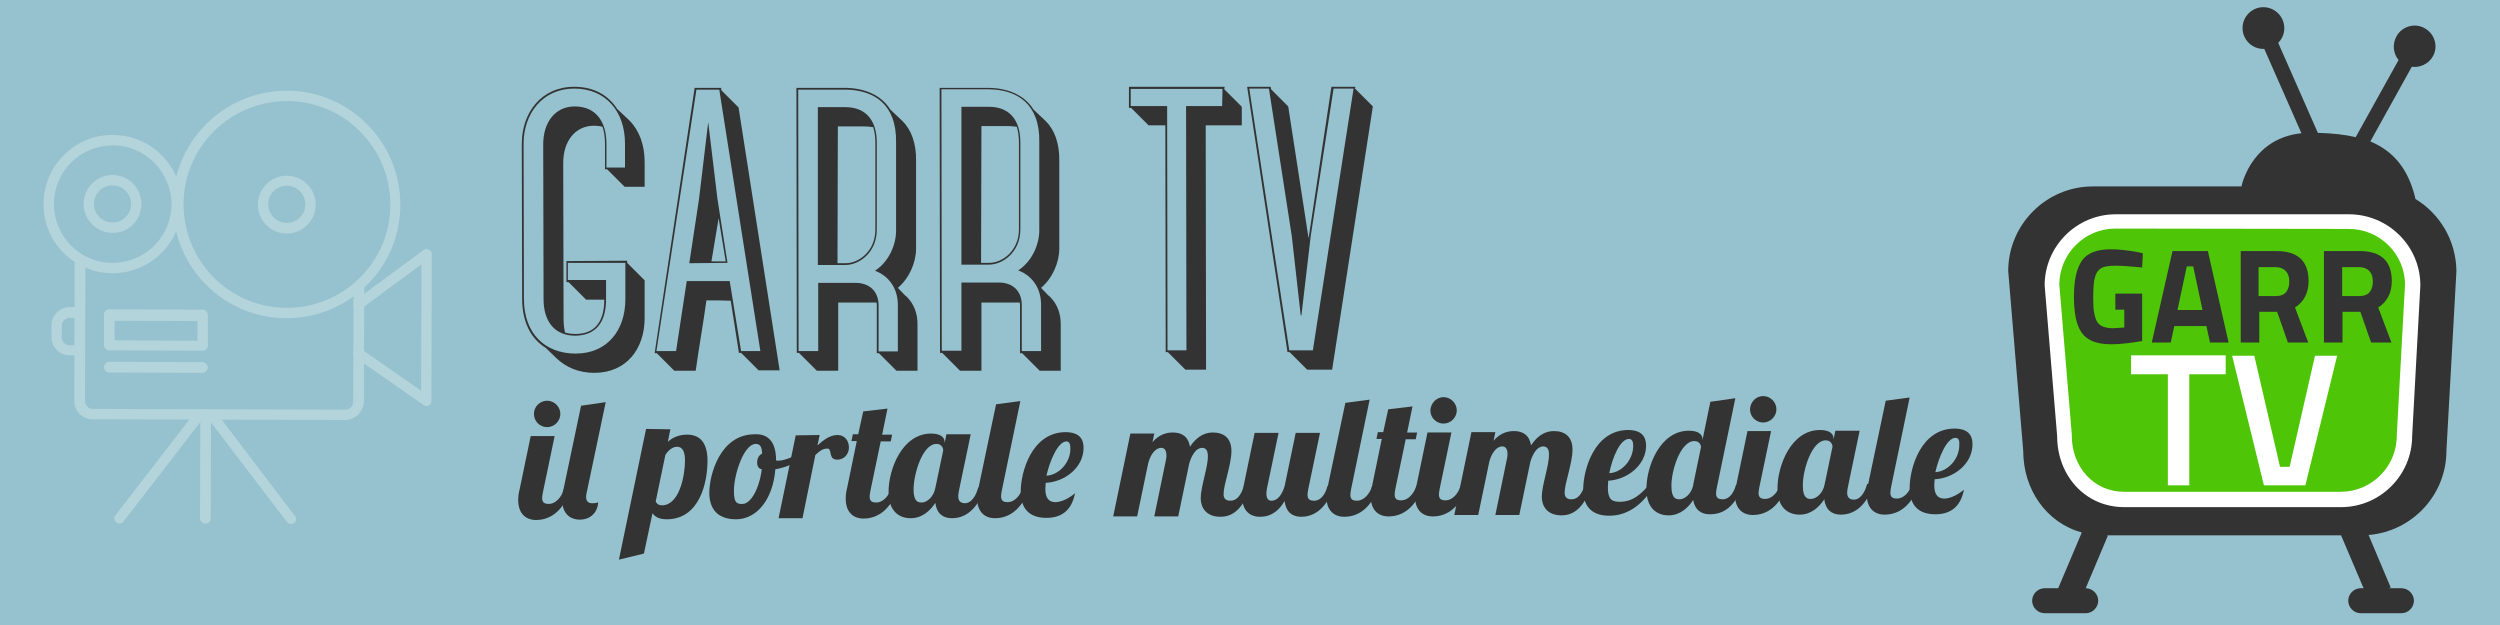 <?xml version="1.0" encoding="utf-8"?>
<!-- Generator: Adobe Illustrator 25.2.3, SVG Export Plug-In . SVG Version: 6.00 Build 0)  -->
<svg version="1.1" id="Livello_1" xmlns="http://www.w3.org/2000/svg" xmlns:xlink="http://www.w3.org/1999/xlink" x="0px" y="0px"
	 viewBox="0 0 700 175" style="enable-background:new 0 0 700 175;" xml:space="preserve">
<style type="text/css">
	.st0{fill:#95C2CE;}
	.st1{fill:#333333;}
	.st2{fill:#4EC506;}
	.st3{fill:#FFFFFF;}
	.st4{opacity:0.31;}
	.st5{fill:#FAFBFC;}
	.st6{fill:none;}
</style>
<rect class="st0" width="700" height="175"/>
<g>
	<path class="st1" d="M676.3,55.7c0-0.2-0.1-0.4-0.1-0.6c-1.9-7.4-5.6-12.6-12.5-15.5l11.6-20.9c2.3,0.3,4.7-0.8,5.9-2.9
		c1.6-2.8,0.5-6.4-2.3-7.9c-2.8-1.6-6.4-0.5-7.9,2.3c-1.2,2.2-0.9,4.8,0.6,6.6l-12,21.6c-3-0.7-6.5-1.1-10.6-1.2L637.9,12
		c1.7-1.7,2.2-4.2,1.2-6.5c-1.3-2.9-4.7-4.3-7.7-3c-2.9,1.3-4.3,4.7-3,7.7c1,2.3,3.3,3.6,5.6,3.5l10.4,23.6
		c-13.2,1.4-16.4,13.1-16.8,14.9H586c-13.1,0-23.7,10.7-23.7,23.7l4.2,50.3c0,11,6.6,20.2,16.4,22.9l-6.6,15.6h-3.8
		c-1.9,0-3.5,1.6-3.5,3.5s1.6,3.5,3.5,3.5H584c1.9,0,3.5-1.6,3.5-3.5s-1.6-3.5-3.5-3.5l6.2-14.7l-0.3-0.1h65.6l6.3,14.8H661
		c-1.9,0-3.5,1.6-3.5,3.5s1.6,3.5,3.5,3.5h11.4c1.9,0,3.5-1.6,3.5-3.5s-1.6-3.5-3.5-3.5h-3.5l0.5-0.2l-6.2-14.7
		c12.2-1,21.8-11.2,21.8-23.6l2.8-50.3C687.7,67.3,683.1,59.8,676.3,55.7z"/>
	<g>
		<path class="st2" d="M594.7,140c-9.5,0-16.7-7.7-16.7-17.8V122l-3.5-42.1c0-9.8,8-17.8,17.8-17.8h65.3c9.8,0,17.8,8,17.8,17.8
			l-2.3,42.1c0,10-8,18-17.8,18H594.7z"/>
		<path class="st3" d="M657.7,64.1c8.6,0,15.7,7,15.7,15.6l-2.3,42.1v0.1v0.1c0,8.7-7.1,15.7-15.7,15.7h-60.7
			c-8.3,0-14.6-6.8-14.6-15.7v-0.2v-0.2l-3.5-42c0.1-8.6,7.1-15.6,15.7-15.6L657.7,64.1 M657.7,60h-65.3c-11,0-19.9,9-19.9,19.9
			l3.5,42.2c0,11,7.8,19.9,18.8,19.9h60.7c11,0,19.9-9,19.9-19.9l2.3-42.2C677.7,68.9,668.7,60,657.7,60L657.7,60z"/>
	</g>
	<g>
		<g>
			<path class="st1" d="M592.3,86.7v-4.5h7.5v13.3c-3.6,0.6-6.5,0.9-8.7,0.9c-4,0-6.7-1.1-8.2-3.2s-2.2-5.5-2.2-10.2s0.8-8,2.3-10.1
				s4.2-3.1,8-3.1c2.3,0,4.9,0.3,7.6,0.8l1.4,0.3l-0.2,4c-3-0.3-5.5-0.5-7.4-0.5s-3.3,0.2-4.1,0.7s-1.4,1.3-1.7,2.5
				c-0.4,1.2-0.5,3.3-0.5,6.3s0.4,5,1.1,6.2c0.7,1.2,2.2,1.8,4.5,1.8l3.1-0.2v-5L592.3,86.7L592.3,86.7z"/>
			<path class="st1" d="M602.5,95.9l5.8-25.6h9.9l5.8,25.6h-5.2l-1-4.6h-9l-1,4.6H602.5z M612.3,74.6l-2.6,12.2h7l-2.6-12.2H612.3z"
				/>
			<path class="st1" d="M632.6,87.3v8.6h-5.2V70.3h10c6,0,9,2.8,9,8.4c0,3.3-1.3,5.8-3.8,7.4l3.7,9.8h-5.7l-3-8.6
				C637.6,87.3,632.6,87.3,632.6,87.3z M640.1,81.8c0.6-0.8,0.9-1.7,0.9-3c0-1.2-0.3-2.2-1-2.9c-0.6-0.7-1.6-1.1-2.8-1.1h-4.8v8.1
				h4.8C638.6,82.9,639.5,82.5,640.1,81.8z"/>
			<path class="st1" d="M655.9,87.3v8.6h-5.2V70.3h10c6,0,9,2.8,9,8.4c0,3.3-1.3,5.8-3.8,7.4l3.7,9.8h-5.7l-3-8.6
				C660.9,87.3,655.9,87.3,655.9,87.3z M663.5,81.8c0.6-0.8,0.9-1.7,0.9-3c0-1.2-0.3-2.2-1-2.9c-0.6-0.7-1.6-1.1-2.8-1.1h-4.8v8.1
				h4.8C662,82.9,662.9,82.5,663.5,81.8z"/>
		</g>
	</g>
	<g>
		<path class="st3" d="M596.7,104.8v-5.3h26.5v5.3H613v31.1h-6v-31.1C607,104.8,596.7,104.8,596.7,104.8z"/>
		<path class="st3" d="M648.2,99.6h6.2l-8.9,36.3h-11.6L625,99.6h6.2l7.2,31.1h2.7L648.2,99.6z"/>
	</g>
</g>
<g>
	<path class="st1" d="M175.6,73v0.6l4.9,4.9V89c0,8.8-5.2,15.4-14.1,15.4c-4.3,0-7.8-1.5-10.5-4l-3.1-3c-4.1-2.5-6.6-7.2-6.6-13.7
		l-0.1-43.4c0-8.8,5.5-16,14.7-16c5.4,0,9.5,2.3,12,6.2l3.4,3.2c2.8,2.8,4.3,6.9,4.3,11.7v6.9h-5.6l-4.9-4.9h-0.6v-7.2
		c0-1.7-0.2-3.2-0.7-4.7c-0.7-0.2-1.6-0.3-2.4-0.3c-5.2,0-8.6,4.3-8.6,10.4l0.1,43.4c0,1.5,0.1,2.8,0.4,4.1c0.9,0.3,1.9,0.4,3,0.4
		c4.9,0,8-2.9,8-9.6h-5.1l-4.9-4.9h-0.6v-5.9L175.6,73z M159,73.6v4.8h10.7v5.4c0,7-3.3,10.1-8.6,10.2c-5.9,0-8.9-4.1-8.9-10.2
		l-0.1-43.4c0-6.2,3.4-10.6,8.8-10.6c6.3,0,8.9,4.7,8.9,10.4v6.7h5.2v-6.7c0-9-5.4-15.4-14.2-15.4c-8.9,0-14.2,7-14.2,15.5l0.1,43.4
		c0,9.7,5.9,15.3,14.5,15.3c8.8,0,13.9-6.5,13.9-15.2V73.6L159,73.6z"/>
	<path class="st1" d="M204.6,84.2c-2.3-0.1-4.5-0.1-6.8-0.1c-0.9,6.5-2.1,13.2-3,19.7h-6l-4.9-4.9h-0.6l11.2-74.3h7.4l0.1,0.7
		l4.8,4.8l11.5,73.6h-5.9l-4.9-4.9h-0.6L204.6,84.2z M207.5,98.3h5.4l-11.5-73.2H195l-11.2,73.2h5.5l3-19.7v0.1h12v-0.1L207.5,98.3z
		 M193,73.7l2.7-17.8l2.6-21.7l2.6,21.6l2.8,17.8L193,73.7z M199.2,73.2h4l-2-12.2v0.2L199.2,73.2z"/>
	<path class="st1" d="M223.7,98.8h-0.6L223,24.6h13.8c5.2,0.1,9.9,1.9,12.5,6.1l3.4,3.2c2.4,2.4,3.9,6.1,3.8,11.3v24.4
		c0,3.9-1.9,8.3-5.1,11l2.2,2.3l-0.3-0.3l0.6,0.5c2.1,2.1,3,4.8,3,7.6v13.1H251l-4.9-4.9h-0.6V85.5c0-0.3,0-0.5-0.1-0.8h-0.6h-10.1
		v19.1h-6L223.7,98.8z M251.4,85.4c0-4.1-2-7.9-6.4-9.6c3.9-2.5,6-7.4,5.9-11.5V39.9c0.2-10.7-6.2-14.7-14.1-14.8h-13.3l0.1,73.2
		h5.5V79.2h10.4c4.1,0,6.5,2.5,6.5,6.3v12.9h5.4L251.4,85.4z M229,30h7.7c5.9,0,8.8,3.9,8.8,9.9v24.4c0,6.5-5,9.9-8.8,9.9H229V30z
		 M234.5,73.7h2.3c3.6,0,8.3-3.3,8.3-9.4V39.9c0-1.6-0.2-3-0.6-4.3c-0.7-0.1-1.6-0.2-2.4-0.2h-7.5L234.5,73.7z"/>
	<path class="st1" d="M263.8,98.8h-0.6l-0.1-74.2h13.8c5.2,0.1,9.9,1.9,12.5,6.1l3.4,3.2c2.4,2.4,3.9,6.1,3.8,11.3v24.4
		c0,3.9-1.9,8.3-5.1,11l2.2,2.3l-0.3-0.3l0.6,0.5c2.1,2.1,3,4.8,3,7.6v13.1h-5.9l-4.9-4.9h-0.6V85.5c0-0.3,0-0.5-0.1-0.8h-0.6h-10.1
		v19.1h-6L263.8,98.8z M291.5,85.3c0-4.1-2-7.9-6.4-9.6c3.9-2.5,6-7.4,5.9-11.5V39.8c0.2-10.7-6.2-14.7-14.1-14.8h-13.3l0.1,73.2
		h5.5V79.1h10.4c4.1,0,6.5,2.5,6.5,6.3v12.9h5.4V85.3z M269.2,29.9h7.7c5.9,0,8.8,3.9,8.8,9.9v24.4c0,6.5-5,9.9-8.8,9.9h-7.7V29.9z
		 M274.7,73.6h2.3c3.6,0,8.3-3.3,8.3-9.4V39.8c0-1.6-0.2-3-0.6-4.3c-0.7-0.1-1.6-0.2-2.4-0.2h-7.5L274.7,73.6z"/>
	<path class="st1" d="M342.8,25l4.9,4.9v5.2h-10.1l0.1,68.4h-5.8l-4.9-4.9h-0.6l-0.1-63.5h-4.7l-4.9-4.9h-0.6v-5.9h26.8L342.8,25z
		 M342.3,24.9h-25.7v4.8h10.2l0.1,68.4h5.3l-0.1-68.4h10.1L342.3,24.9z"/>
	<path class="st1" d="M355.9,25l4.8,4.8l5.7,36.9l0.1-0.6l6.3-41.8h6.7l-0.1,0.5l5,5L373,103.5h-7l-4.9-4.9h-0.6l-11.3-74.3h6.6
		L355.9,25z M364.2,88.3l-2.5-22.2l-6.4-41.3h-5.5L361,98.1h6.6L379,24.8h-5.6L367,66.1l-2.6,22.2H364.2z"/>
</g>
<g class="st4">
	<g>
		<g>
			<g>
				<path class="st5" d="M96.6,117.6l-70.7-0.2c-2.8,0-5.1-2.3-5.1-5.1l0.1-39.1c0-0.8,0.7-1.5,1.5-1.5s1.5,0.7,1.5,1.5l-0.1,39.1
					c0,1.2,1,2.2,2.2,2.2l70.7,0.2c1.2,0,2.2-1,2.2-2.2L99,80.7c0-0.8,0.7-1.5,1.5-1.5s1.5,0.7,1.5,1.5l-0.1,31.8
					C101.7,115.4,99.4,117.6,96.6,117.6z"/>
			</g>
		</g>
		<g>
			<g>
				<g>
					<path class="st5" d="M81.5,146.7c-0.4,0-0.9-0.2-1.2-0.6L58.1,117c-0.5-0.6-0.4-1.6,0.3-2c0.6-0.5,1.6-0.4,2,0.3l22.2,29.2
						c0.5,0.6,0.4,1.6-0.3,2C82.1,146.6,81.8,146.7,81.5,146.7z"/>
				</g>
			</g>
			<g>
				<g>
					<path class="st5" d="M33.5,146.6c-0.3,0-0.6-0.1-0.9-0.3c-0.6-0.5-0.8-1.4-0.3-2l22.4-29c0.5-0.6,1.4-0.8,2-0.3s0.8,1.4,0.3,2
						l-22.4,29C34.4,146.4,34,146.6,33.5,146.6z"/>
				</g>
			</g>
		</g>
		<g>
			<g>
				<path class="st5" d="M57.5,146.6c-0.8,0-1.5-0.7-1.5-1.5l0.1-29.1c0-0.8,0.7-1.5,1.5-1.5s1.5,0.7,1.5,1.5L59,145.2
					C59,146,58.3,146.6,57.5,146.6z"/>
			</g>
		</g>
		<g>
			<g>
				<path class="st5" d="M80.2,89.1c-17.6,0-31.8-14.4-31.8-31.9c0-17.6,14.4-31.8,31.9-31.8c17.6,0,31.8,14.4,31.8,31.9
					C112.1,74.9,97.8,89.1,80.2,89.1z M80.4,28.3c-16,0-29,12.9-29,28.9s12.9,29,28.9,29s29-12.9,29-28.9S96.3,28.3,80.4,28.3z"/>
			</g>
		</g>
		<g>
			<g>
				<path class="st5" d="M31.5,76.5c-10.7,0-19.4-8.7-19.3-19.4c0-10.7,8.7-19.4,19.4-19.3c10.7,0,19.4,8.7,19.3,19.4
					C50.9,67.8,42.2,76.5,31.5,76.5z M31.6,40.7c-9.1,0-16.5,7.3-16.5,16.4s7.3,16.5,16.4,16.5S48,66.3,48,57.2S40.6,40.7,31.6,40.7
					z"/>
			</g>
		</g>
		<g>
			<g>
				<path class="st5" d="M31.5,65.2c-4.5,0-8.1-3.7-8.1-8.1c0-4.5,3.7-8.1,8.1-8.1c4.5,0,8.1,3.7,8.1,8.1
					C39.6,61.6,36,65.3,31.5,65.2z M31.5,51.9c-2.9,0-5.2,2.3-5.2,5.2s2.3,5.2,5.2,5.2s5.2-2.3,5.2-5.2
					C36.7,54.3,34.4,51.9,31.5,51.9z"/>
			</g>
		</g>
		<g>
			<g>
				<path class="st5" d="M80.3,65.4c-4.5,0-8.1-3.7-8.1-8.1c0-4.5,3.7-8.1,8.1-8.1c4.5,0,8.1,3.7,8.1,8.1S84.8,65.4,80.3,65.4z
					 M80.3,52c-2.9,0-5.2,2.3-5.2,5.2s2.3,5.2,5.2,5.2c2.9,0,5.2-2.3,5.2-5.2C85.5,54.4,83.2,52,80.3,52z"/>
			</g>
		</g>
		<g>
			<g>
				<path class="st5" d="M119.4,113.7c-0.3,0-0.6-0.1-0.8-0.3l-19.1-13.3c-0.7-0.5-0.8-1.4-0.4-2c0.5-0.7,1.4-0.8,2-0.4l16.8,11.7
					L118,74l-16.8,12.4c-0.6,0.5-1.6,0.3-2-0.3c-0.5-0.6-0.3-1.6,0.3-2L118.6,70c0.4-0.3,1-0.4,1.5-0.1c0.5,0.2,0.8,0.8,0.8,1.3
					l-0.1,41.1c0,0.5-0.3,1-0.8,1.3C119.8,113.6,119.6,113.7,119.4,113.7z"/>
			</g>
		</g>
		<g>
			<g>
				<g>
					<path class="st5" d="M56.7,98.2l-26.1-0.1c-0.8,0-1.5-0.7-1.5-1.5v-8.5c0-0.8,0.7-1.5,1.5-1.5l26.1,0.1c0.8,0,1.5,0.7,1.5,1.5
						v8.5C58.2,97.6,57.5,98.2,56.7,98.2z M32.1,95.3l23.2,0.1v-5.5l-23.2-0.1V95.3z"/>
				</g>
			</g>
			<g>
				<g>
					<path class="st5" d="M56.7,104.4l-26.1-0.1c-0.8,0-1.5-0.7-1.5-1.5s0.7-1.5,1.5-1.5l26.1,0.1c0.8,0,1.5,0.7,1.5,1.5
						C58.1,103.7,57.5,104.4,56.7,104.4z"/>
				</g>
			</g>
		</g>
	</g>
	<g>
		<g>
			<path class="st5" d="M22,99.5h-2.5c-2.8,0-5.1-2.3-5.1-5.1v-3.3c0-2.8,2.3-5.1,5.1-5.1H22c0.8,0,1.5,0.7,1.5,1.5S22.8,89,22,89
				h-2.5c-1.2,0-2.2,1-2.2,2.2v3.3c0,1.2,1,2.2,2.2,2.2H22c0.8,0,1.5,0.7,1.5,1.5C23.4,98.9,22.8,99.5,22,99.5z"/>
		</g>
	</g>
</g>
<rect x="147" y="84.6" class="st6" width="446" height="90.4"/>
<g>
	<path class="st1" d="M155.3,122.1l-3.3,15.8c-0.1,0.6-0.2,1.1-0.2,1.5c0,1.3,0.6,1.7,1.9,1.7c1.8,0,3.5-1.8,4.2-4.1h1.9
		c-2.6,7.6-7.2,8.6-9.7,8.6c-2.8,0-5-1.7-5-5.6c0-0.9,0.1-1.9,0.4-3l3.1-14.9L155.3,122.1z M153.2,112.2c2,0,3.7,1.7,3.7,3.7
		s-1.7,3.7-3.7,3.7s-3.7-1.6-3.7-3.7C149.5,113.9,151.1,112.2,153.2,112.2z"/>
	<path class="st1" d="M164.3,137.8c-0.1,0.5-0.2,0.9-0.2,1.3c0,1.1,0.5,1.9,1.9,1.8c0.8,0,1.2-0.1,1.5-0.3c-0.2,3.3-2.6,4.9-5.1,4.9
		c-2.8,0-5-1.7-5-5.6c0-0.9,0.1-1.9,0.4-3l4.9-23.3l6.9-1L164.3,137.8z"/>
	<path class="st1" d="M187.7,120.2l-0.7,3.5c1.3-1.2,3.1-2,5.4-2c3.2,0,5.7,1.8,5.7,7.3c0,6.3-2.3,16.4-11.4,16.4
		c-2.3,0-3.4-0.8-4-1.7l-2.4,11.3l-7,1.7l7.6-36.6L187.7,120.2z M191.8,128.9c0-3.6-1.5-3.8-2.3-3.8c-1,0-2.3,0.8-3.2,2.3l-2.7,13
		c0.2,0.5,0.7,1.1,1.8,1.1C190.2,141.4,191.8,133.3,191.8,128.9z"/>
	<path class="st1" d="M217.3,128.9c0.2,0.1,0.4,0.1,0.5,0.1c2.1,0,5.1-1.4,7.1-2.8l0.4,1.3c-1.8,1.9-4.8,3.3-8.2,3.9
		c-0.7,8.6-5.3,14-11,14c-4.3,0-7.4-2-7.5-7.3c0-5.3,3.1-16.5,12.7-16.5C215.3,121.4,217.3,124,217.3,128.9z M213.3,131.4
		c-1-0.2-1.3-1-1.3-1.9c0-1.3,0.6-2.1,1.4-2.5c-0.1-2-0.6-2.7-1.8-2.7c-3.3,0-6.1,8.5-6.1,13.1c0,3.1,0.6,3.8,2.4,3.7
		C210.2,141.1,212.6,136.9,213.3,131.4z"/>
	<path class="st1" d="M229.5,121.8l-0.6,2.9c1.6-1.4,3.4-2.9,5.6-2.9c2.1,0,3.2,1.7,3.2,3.5c0,1.6-1.1,3.4-3.3,3.4
		c-2.6,0-1.3-3.1-2.7-3.1s-2.2,0.7-3.4,1.8l-3.6,17.7H218l4.8-23.2L229.5,121.8z"/>
	<path class="st1" d="M248.5,114.4l-1.5,7.3h2.8l-0.4,1.9h-2.8l-2.9,13.9c-0.1,0.6-0.2,1.1-0.2,1.5c0,1.3,0.6,1.7,1.9,1.7
		c1.8,0,3.5-1.8,4.2-4.1h1.9c-2.6,7.6-7.2,8.6-9.7,8.6c-2.8,0-5-1.7-5-5.6c0-0.9,0.1-1.9,0.4-3l2.7-13.1h-1.5l0.4-1.9h1.5l1.4-6.4
		L248.5,114.4z"/>
	<path class="st1" d="M271.8,121.6l-3.3,15.8c-0.1,0.6-0.2,1.1-0.2,1.5c0,1.3,0.6,2,1.9,2c1.8,0,3.1-2.1,3.7-4.4h1.9
		c-2.6,7.6-6.8,8.6-9.3,8.6c-2.6,0-4.3-1.5-4.6-4.3c-1.4,2.1-3.6,4.3-6.9,4.3c-3.2,0-6.2-1.9-6.2-7.4c0-6.3,3.8-16.3,11.9-16.3
		c2.6,0,3.8,1,3.8,2.4v0.3l0.5-2.5L271.8,121.6z M255.8,137.1c0,3.6,1.5,3.6,2.3,3.6c1.3,0,3.3-1.4,3.8-4.1l2.2-10.5
		c0-0.6-0.4-1.8-1.9-1.8C258.3,124.3,255.8,132.7,255.8,137.1z"/>
	<path class="st1" d="M285.7,112.3l-5.2,25.1c-0.1,0.6-0.2,1.1-0.2,1.5c0,1.3,0.6,1.7,1.9,1.7c1.8,0,3.5-1.8,4.2-4.1h1.9
		c-2.6,7.6-7.2,8.6-9.7,8.6c-2.8,0-5-1.7-5-5.6c0-0.9,0.1-1.9,0.4-3l4.9-23.3L285.7,112.3z"/>
	<path class="st1" d="M295.5,140.6c1.8,0,4-1.2,5.5-2.5c-1,5.3-4.3,6.9-8,6.9c-4.3,0-7.2-2.1-7.2-7.4c0-5.3,3-16.5,12.5-16.6
		c4.1,0,5.1,2.1,5.1,4.4c0,5.4-5.1,9.5-10.6,9.8c0,0.5-0.1,1-0.1,1.4C292.6,139.7,293.9,140.6,295.5,140.6z M298.6,123.6
		c-2.3,0-4.6,5.2-5.6,9.6c3.6-0.2,6.8-3.8,6.7-7.7C299.7,124.3,299.4,123.6,298.6,123.6z"/>
	<path class="st1" d="M336.6,125.4c-1.7,0-2.9,2-3.6,4.3l-3.1,14.9h-6.7l3.3-16c0.1-0.4,0.1-0.7,0.1-1.2c0-1-0.4-2-1.4-2
		c-1.8,0-3.1,2-3.7,4.3l-3.1,14.9h-6.7l4.8-23.2h6.7l-0.5,2.4c1.9-2.2,4-2.7,5.7-2.7c2.5,0,4.3,1.1,4.8,4c2.2-3.4,4.7-4,6.4-4
		c3,0,5.2,1.5,5.2,5.2c0,3.8-2.2,9.4-2.2,12c0,1.2,0.5,1.9,1.9,1.9c2,0,2.9-1.7,3.9-4.1h1.9c-2.6,7.6-6.1,8.6-8.6,8.6
		c-4,0-5.5-2.6-5.5-5.2c0-3.2,2.1-8.9,2-11.8C338.2,126.2,337.7,125.4,336.6,125.4z"/>
	<path class="st1" d="M369.6,121.2l-3.3,15.8c-0.1,0.6-0.2,1.1-0.2,1.5c0,1.3,0.6,1.7,1.9,1.7c1.8,0,3.1-1.8,3.7-4.1h1.9
		c-2.6,7.6-6.8,8.6-9.3,8.6c-2.6,0-4.3-1.5-4.6-4.4c-2.3,3.8-4.9,4.4-6.9,4.4c-2.8,0-5-1.7-5-5.6c0-0.9,0.1-1.9,0.4-3l3.1-14.9h6.7
		l-3.3,15.8c-0.1,0.5-0.1,0.9-0.1,1.3c0,1.1,0.4,1.9,1.4,1.9c1.8,0,3-1.8,3.7-4.1l3.1-14.9L369.6,121.2z"/>
	<path class="st1" d="M383.5,111.9l-5.2,25.1c-0.1,0.6-0.2,1.1-0.2,1.5c0,1.3,0.6,1.7,1.9,1.7c1.8,0,3.5-1.8,4.2-4.1h1.9
		c-2.6,7.6-7.2,8.6-9.7,8.6c-2.8,0-5-1.7-5-5.6c0-0.9,0.1-1.9,0.4-3l4.9-23.3L383.5,111.9z"/>
	<path class="st1" d="M395.5,113.8l-1.5,7.3h2.8l-0.4,1.9h-2.8l-2.9,13.9c-0.1,0.6-0.2,1.1-0.2,1.5c0,1.3,0.6,1.7,1.9,1.7
		c1.8,0,3.5-1.8,4.2-4.1h1.9c-2.6,7.6-7.2,8.6-9.7,8.6c-2.8,0-5-1.7-5-5.6c0-0.9,0.1-1.9,0.4-3l2.7-13.1h-1.5l0.4-1.9h1.5l1.4-6.4
		L395.5,113.8z"/>
	<path class="st1" d="M406.4,121.1l-3.3,15.8c-0.1,0.6-0.2,1.1-0.2,1.5c0,1.3,0.6,1.7,1.9,1.7c1.8,0,3.5-1.8,4.2-4.1h1.9
		c-2.6,7.6-7.2,8.6-9.7,8.6c-2.8,0-5-1.7-5-5.6c0-0.9,0.1-1.9,0.4-3l3.1-14.9L406.4,121.1z M404.2,111.2c2,0,3.7,1.7,3.7,3.7
		s-1.7,3.7-3.7,3.7s-3.7-1.6-3.7-3.7C400.6,112.9,402.2,111.2,404.2,111.2z"/>
	<path class="st1" d="M432.1,125c-1.7,0-2.9,2-3.6,4.3l-3.1,14.9h-6.7l3.3-16c0.1-0.4,0.1-0.7,0.1-1.2c0-1-0.4-2-1.4-2
		c-1.8,0-3.1,2-3.7,4.3l-3.1,14.9h-6.7L412,121h6.7l-0.5,2.4c1.9-2.2,4-2.7,5.7-2.7c2.5,0,4.3,1.1,4.8,4c2.2-3.4,4.7-4,6.4-4
		c3,0,5.2,1.5,5.2,5.2c0,3.8-2.2,9.4-2.2,12c0,1.2,0.5,1.9,1.9,1.9c2,0,2.9-1.7,3.9-4.1h1.9c-2.6,7.6-6.1,8.6-8.6,8.6
		c-4,0-5.5-2.6-5.5-5.2c0-3.2,2.1-8.9,2-11.8C433.8,125.9,433.2,125,432.1,125z"/>
	<path class="st1" d="M453.5,140.5c3.7,0,5.9-2.1,8.2-4.7h1.6c-2.6,4.3-6.6,8.6-12.7,8.6c-4.4,0-7.3-2.1-7.3-7.4
		c0-5.3,3-16.5,12.5-16.6c4.1,0,5.1,2.1,5.1,4.4c0,5.3-5.1,9.5-10.6,9.8c0,0.7-0.1,1.3-0.1,1.9C450.2,139.8,451.3,140.5,453.5,140.5
		z M456.1,122.9c-2.4,0-4.6,5-5.5,9.6c3.6-0.2,6.7-3.8,6.7-7.7C457.3,123.7,457,122.9,456.1,122.9z"/>
	<path class="st1" d="M485.9,111.5l-5.2,25.1c-0.1,0.6-0.2,1.1-0.2,1.5c0,1.3,0.6,1.7,1.9,1.7c1.8,0,3.1-1.8,3.7-4.1h1.9
		c-2.6,7.6-6.8,8.3-9.3,8.3s-4.2-1.4-4.6-4c-1.4,2.1-3.6,4.3-6.9,4.3c-3.2,0-6.2-1.9-6.2-7.4c0-6.3,3.8-16.3,11.9-16.3
		c2.6,0,3.8,1,3.8,2.4v0.2l2.2-10.7L485.9,111.5z M474.1,135.7l2.2-10.6c-0.1-0.6-0.5-1.6-1.9-1.6c-3.9,0-6.5,8.4-6.4,12.7
		c0,3.6,1.5,3.6,2.3,3.6c1.3,0,3.2-1.3,3.8-3.9V135.7z"/>
	<path class="st1" d="M495.9,120.7l-3.3,15.8c-0.1,0.6-0.2,1.1-0.2,1.5c0,1.3,0.6,1.7,1.9,1.7c1.8,0,3.5-1.8,4.2-4.1h2
		c-2.6,7.6-7.2,8.6-9.7,8.6c-2.8,0-5-1.7-5-5.6c0-0.9,0.1-1.9,0.4-3l3.1-14.9L495.9,120.7z M493.7,110.9c2,0,3.7,1.7,3.7,3.7
		s-1.7,3.7-3.7,3.7s-3.7-1.6-3.7-3.7C490.1,112.5,491.7,110.9,493.7,110.9z"/>
	<path class="st1" d="M520.7,120.6l-3.3,15.8c-0.1,0.6-0.2,1.1-0.2,1.5c0,1.3,0.6,2,1.9,2c1.8,0,3.1-2.1,3.7-4.4h1.9
		c-2.6,7.6-6.8,8.6-9.3,8.6c-2.6,0-4.3-1.5-4.6-4.3c-1.4,2.1-3.6,4.3-6.9,4.3c-3.2,0-6.2-1.9-6.2-7.4c0-6.3,3.8-16.3,11.9-16.3
		c2.6,0,3.8,1,3.8,2.4v0.3l0.5-2.5L520.7,120.6z M504.8,136.1c0,3.6,1.5,3.6,2.3,3.6c1.3,0,3.3-1.4,3.8-4.1l2.2-10.5
		c0-0.6-0.4-1.8-1.9-1.8C507.3,123.3,504.7,131.7,504.8,136.1z"/>
	<path class="st1" d="M534.7,111.3l-5.2,25.1c-0.1,0.6-0.2,1.1-0.2,1.5c0,1.3,0.6,1.7,1.9,1.7c1.8,0,3.5-1.8,4.2-4.1h2
		c-2.6,7.6-7.2,8.6-9.7,8.6c-2.8,0-5-1.7-5-5.6c0-0.9,0.1-1.9,0.4-3l4.9-23.3L534.7,111.3z"/>
	<path class="st1" d="M544.4,139.6c1.8,0,4-1.2,5.5-2.5c-1,5.3-4.3,6.9-8,6.9c-4.3,0-7.2-2.1-7.2-7.4c0-5.3,3-16.5,12.5-16.6
		c4.1,0,5.1,2.1,5.1,4.4c0,5.4-5.1,9.5-10.6,9.8c0,0.5-0.1,1-0.1,1.4C541.5,138.7,542.8,139.6,544.4,139.6z M547.5,122.6
		c-2.3,0-4.6,5.2-5.6,9.6c3.6-0.2,6.8-3.8,6.7-7.7C548.7,123.3,548.4,122.6,547.5,122.6z"/>
</g>
</svg>
